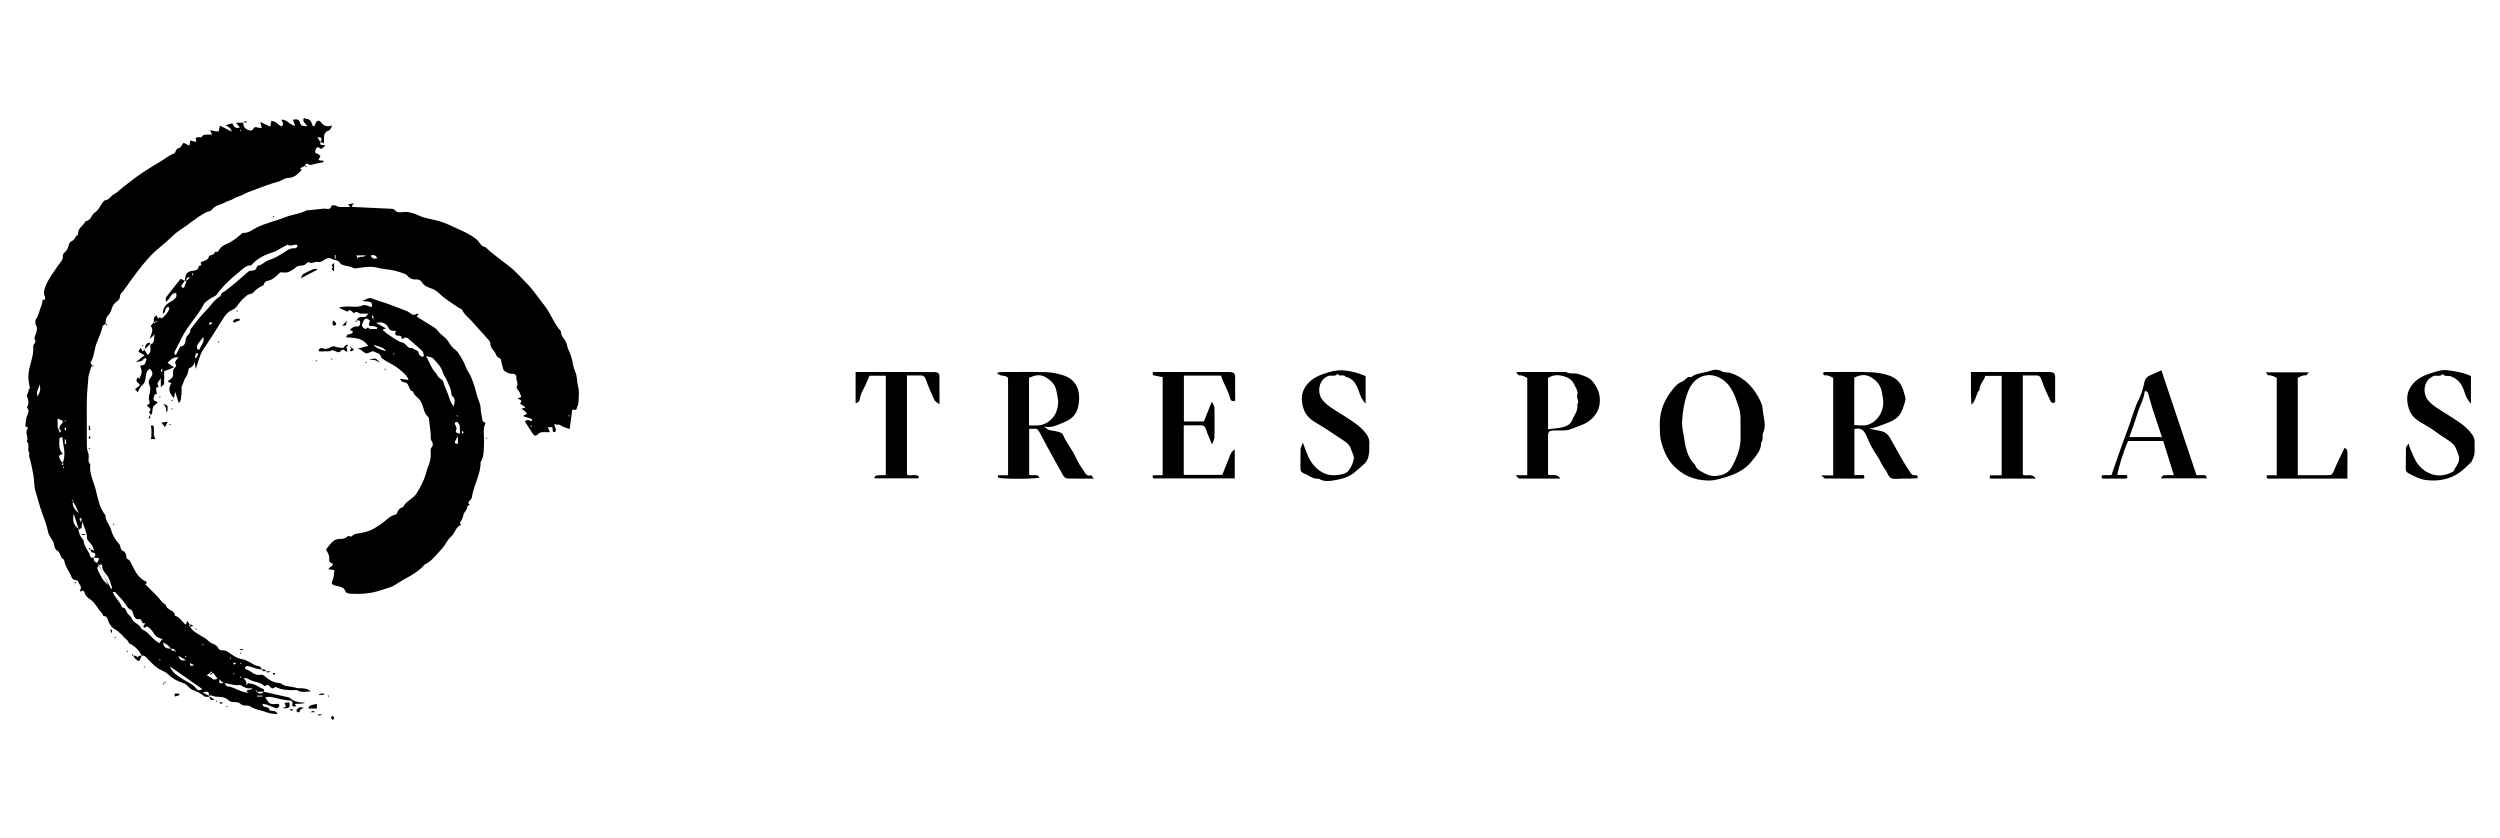 <?xml version="1.0" encoding="utf-8"?>
<!-- Generator: Adobe Illustrator 16.0.0, SVG Export Plug-In . SVG Version: 6.00 Build 0)  -->
<!DOCTYPE svg PUBLIC "-//W3C//DTD SVG 1.1//EN" "http://www.w3.org/Graphics/SVG/1.1/DTD/svg11.dtd">
<svg version="1.1" id="Capa_1" xmlns="http://www.w3.org/2000/svg" xmlns:xlink="http://www.w3.org/1999/xlink" x="0px" y="0px"
	 width="1280px" height="429px" viewBox="0 0 1280 429" enable-background="new 0 0 1280 429" xml:space="preserve">
<g>
	<path fill-rule="evenodd" clip-rule="evenodd" d="M134.233,342.745c-2.261,0.038-4.293-0.87-6.388-1.528
		c-0.526-0.165-1.12-0.261-1.656-0.189c-0.282,0.038-0.584,0.472-0.728,0.793c-0.079,0.181,0.099,0.686,0.246,0.726
		c2.759,0.732,4.688,3.771,8.056,2.883c0.422-0.112,1.094,0.235,1.484,0.565c3.004,2.546,4.809,3.426,8.017,3.791
		c0.145,0.017,0.351-0.063,0.43,0.012c2.024,1.86,4.665,1.504,7.042,2.13c0.959,0.253,1.896,0.505,2.845,0.473
		c1.87-0.065,3.645,0.091,5.569,1.526c-2.488,0.179-4.607,0.834-6.693-0.423c-0.224-0.134-0.53-0.196-0.795-0.186
		c-3.683,0.124-7.329,0.043-10.726-1.667c-1.548,1.753-2.375,0.177-3.363-0.719c-0.945-0.856-1.865,0.658-2.052,0.457
		c-2.229-2.41-5.664-2.001-8.191-3.643c-0.443-0.287-0.986-0.483-1.508-0.572c-0.376-0.065-0.795,0.113-1.089,0.165
		c0.843,0.839,1.65,1.644,1.417,2.597c-0.421,0.488-0.108,0.769,0.009,0.702c0.382-0.215,0.694-0.558,1.033-0.852
		c-0.575,0.083-1.15,0.165-1.042,0.149c4.18-0.396,6.267,2.05,8.945,2.988c0.137,0.048,0.018,0.825,0.018,1.264
		c-1.174,0-2.347,0-3.717,0c-0.065,0,0.065,0,0.196,0c-0.081-0.228-0.126-0.483-0.266-0.667c-0.042-0.056-0.348,0.091-0.533,0.146
		c0.136,0.174,0.271,0.348,0.603,0.521c1.31,1.191,2.604,1.191,3.717,0c3.89,0.88,7.779,1.757,11.666,2.646
		c0.53,0.122,1.172,0.163,1.546,0.49c2.253,1.965,4.931,2.476,7.868,2.401c-1.581,0.959-3.273,0.402-4.872,0.683
		c-0.807,0.799,0.646,0.711,0.31,1.269c-1.733,0.206-2.258,0.023-1.93-1.262c0.333-1.302-0.721-1.738-1.044-1.747
		c-3.389-0.077-6.567-1.164-9.837-1.803c-0.905-0.178-1.897,0.089-3.005,0.161c2.078,3.563,2.481,3.753,6.085,3.349
		c0.358-0.041,0.95,0.174,1.081,0.442c0.137,0.278-0.045,0.859-0.285,1.141c-0.301,0.354-0.903,0.845-1.2,0.746
		c-1.539-0.512-3.003-1.246-4.531-1.796c-0.829-0.298-1.734-0.385-2.542-0.554c0.046,2.579,2.984,0.81,3.555,3.096
		c0.308,1.229,3.424-0.512,4.097,2.27c-1.712-0.368-3.189-0.132-4.949-0.816c-3.019-1.173-6.38-1.434-9.198-3.319
		c-0.525-0.353-1.355-0.337-2.045-0.332c-1.029,0.007-1.899-0.059-2.743-0.873c-1.709-1.648-4.449-0.081-6.246-1.917
		c-1.727-1.762-4.065-1.551-6.339-1.741c-1.146-0.097-2.295-0.938-3.629-0.574c0.312-2.682-1.221-1.938-3.174-1.666
		c1.344,0.794,2.178,1.288,3.174,1.666c0.023,0.096,0.023,0.39,0.023,0.683c-0.831-0.099-1.956,0.111-2.44-0.35
		c-1.65-1.572-3.663-2.383-5.699-3.149c-1.997-0.753-2.855-2.948-4.981-3.579c-3.059-0.909-5.733-2.517-8.069-4.777
		c-1.03-0.997-2.556-1.483-3.861-2.193c-2.81-1.524-4.84-3.943-7.015-6.184c-0.677-0.696-1.335-1.026-2.26-0.892
		c-1.479-2.71-3.454-4.883-6.325-6.206c-0.483-0.224-0.583-1.171-1.046-1.564c-2.171-1.854-3.744-4.299-6.401-5.721
		c-1.365-0.729-2.557-2.115-3.271-3.841c-0.446-1.076-0.574-2.958-2.586-2.974c-0.227-0.002-0.351-0.951-0.688-1.3
		c-2.271-2.355-3.502-5.573-6.423-7.423c-1.137-0.721-2.196-1.759-2.59-3.296c-0.133-0.521-0.91-1.681-1.796-0.36
		c-0.187-0.284-0.596-0.734-0.527-0.824c1.447-1.913-0.781-3.07-0.976-4.638c-0.031-0.247-0.891-0.521-1.383-0.556
		c-1.193-0.078-1.704-0.774-2.089-1.794c-1.006-2.665-3.034-4.867-3.521-7.775c-0.065-0.387-0.239-0.922-0.528-1.074
		c-1.774-0.934-1.457-3.445-2.93-4.255c-1.993-1.096-1.54-3.05-2.212-4.556c-0.778-1.745-2.239-2.998-2.667-5.071
		c-0.735-3.567-2.073-7.026-3.328-10.469c-1.26-3.456-2.035-7.051-3.182-10.542c-0.817-2.491-0.506-5.329-1.027-7.947
		c-0.668-3.36-1.183-6.767-2.248-10.046c-0.146-0.449,0.357-1.207,0.136-1.515c-1.326-1.845,0.518-4.368-1.362-6.043
		c1.194-1.809-0.593-3.623,0.012-5.421c0.172-0.514,0.49-0.978,0.759-1.499c-0.48-0.227-1.08-0.509-1.457-0.686
		c0.242-1.796,0.211-3.528,0.755-5.054c0.579-1.62,1.614-3.047,0.047-4.619c1.333-1.966,0.73-3.819,0.004-5.859
		c-0.259-0.728,1.052-1.861,0.84-3.103c-0.044-0.261,0.723-0.666,0.673-0.918c-1.159-5.945-1.004-7.513,0.687-13.734
		c0.654-2.406,1.281-4.992,1.032-7.405c-0.155-1.514,1.922-2.215,0.735-3.952c-0.457-0.673,0.504-2.338,0.867-3.535
		c0.376-1.237,0.514-2.322-0.182-3.62c-0.448-0.838-0.472-2.419,0.043-3.159c1.613-2.323,1.844-5.117,3.002-7.573
		c0.412-0.873-0.409-2.479,1.525-2.368c0.02-0.5,0.226-1.098,0.026-1.484c-0.927-1.798-0.465-3.314,0.222-5.153
		c1.478-3.961,4.06-7.146,6.326-10.584c1.102-1.67,3.021-3.065,2.602-5.524c-0.054-0.315,0.277-0.813,0.571-1.052
		c1.373-1.116,2.154-2.535,2.482-4.261c0.218-1.148,1.046-1.668,2.073-2.198c0.735-0.379,1.084-1.473,1.667-2.198
		c0.293-0.364,1.073-0.664,1.04-0.913c-0.433-3.216,2.755-4.374,3.749-6.754c2.819-0.217,3.014-3.333,4.67-4.371
		c2.117-1.327,2.71-3.31,3.972-5.005c0.412-0.553,0.973-1.334,1.522-1.385c2.073-0.193,2.779-2.203,4.395-3.038
		c1.719-0.889,3.092-2.435,4.655-3.645c3.745-2.897,7.45-5.836,11.459-8.391c2.432-1.549,4.831-3.093,7.354-4.508
		c2.362-1.325,4.429-3.307,7.067-4.21c1.452-0.496,0.791-2.604,2.73-2.883c0.945-0.136,1.66-1.863,2.384-2.752
		c1.269,0.631,1.993,0.992,3.031,1.508c0.16-1.061,0.28-1.85,0.402-2.656c0.979,0.239,1.961,0.479,2.891,0.707
		c0.573-0.841-0.877-1.935,0.539-2.321c0.657-0.181,1.405-0.03,2.349-0.03c0.771-1.379,0.771-1.379,5.367-1.398
		c-0.298-0.723-0.573-1.389-0.942-2.281c1.119,0.251,1.953,0.48,2.804,0.61c0.538,0.083,1.099,0.016,1.605,0.016
		c0.2-1.063,0.352-1.866,0.551-2.917c1.98,0.985,3.765,1.874,6.203,3.087c-0.564-0.988-0.742-1.558-1.123-1.907
		c-0.562-0.513-1.267-0.868-2.055-1.385c1.319-0.388,2.342-0.689,3.407-1.004c0.577,1.367,1.206,3.041,3.812,2.106
		c-0.609-0.717-1.164-1.37-2.021-2.381c1.507,0,2.64,0,3.772,0c-0.12,2.534,1.498,3.55,3.626,4.021
		c0.355,0.078,0.975-0.22,1.207-0.539c1.051-1.44,1.051-1.436,2.516-1.004c0.645,0.191,1.362,0.135,2.116,0.197
		c-0.242-0.981-0.436-1.762-0.766-3.098c2.03,0.959,3.473,1.642,5.134,2.427c0.172-1.083,0.3-1.891,0.448-2.825
		c2.42-0.328,3.487,2.117,5.312,2.706c1.497-1.293,0.276-2.312-0.075-3.451c2.865-0.297,4.158,2.771,7.038,3.134
		c-0.409-1.097-0.758-2.032-1.133-3.039c1.853-0.63,3.109-0.285,3.597,1.42c0.531,1.854,1.799,1.893,3.81,1.754
		c-1.066-1.405-2.853-2.258-1.725-4.288c0.273,0.206,0.541,0.579,0.79,0.566c1.803-0.088,2.754,1.061,3.246,2.48
		c0.254,0.731,0.205,1.511,1.181,1.241c0.313-0.087,0.487-0.85,0.635-1.33c0.306-1.001,1.323-1.647,2.083-1.245
		c0.245,0.13,0.485,0.314,0.654,0.531c1.305,1.675,2.871,2.784,5.925,1.705c-0.909,1.472-1.146,2.388-1.611,2.521
		c-2.715,0.782-2.814,2.795-2.652,5.032c0.038,0.532-0.089,1.077-0.147,1.701c-0.678-0.396-1.139-0.667-1.716-0.697
		c1.002-2.06,0.854-2.288-1.533-2.653c0.411,0.839,0.801,1.633,1.533,2.653c-0.531,2.172,1.544,1.241,2.5,1.685
		c-1.206,1.413-2.146,2.092-2.698,1.528c-1.225-1.247-1.906-0.237-2.171,0.473c-0.252,0.677-0.906,2.013,0.869,2.29
		c0.597,0.093,1.098,0.799,1.517,1.126c-0.345,0.692-0.637,1.278-1.046,2.102c1.119,0.171,1.925,0.294,2.79,0.427
		c-0.131,0.282-0.19,0.633-0.322,0.663c-1.479,0.331-2.967,0.612-4.453,0.91c-1.073,0.215-2.078,0.881-3.259,0.057
		c-0.382-0.267-1.521-0.386-1.532,0.823c-0.854,0.411-1.707,0.821-2.612,1.257c0.278,0.319,0.542,0.622,0.816,0.937
		c-1.941,2.027-3.75,4.059-7.055,4.08c-1.633,0.012-3.128,1.4-4.896,1.875c-4.173,1.121-8.256,2.629-12.277,4.228
		c-1.886,0.749-3.941,1.342-5.591,2.322c-1.694,1.007-3.624,1.206-5.231,2.288c-1.229,0.827-2.932,1.054-4.074,1.73
		c-2.229,1.322-5.12,1.421-6.843,3.816c-0.602,0.836-2.17,0.893-3.287,1.489c-4.665,2.487-8.539,6.07-12.968,8.872
		c-2.621,1.658-4.763,4.069-7.134,6.127c-2.04,1.77-4.177,3.436-6.135,5.291c-4.537,4.3-8.225,9.292-11.915,14.325
		c-1.645,2.243-3.147,4.65-4.977,6.688c-1.044,1.163-0.294,2.557-1.398,3.447c-1.019,0.821-2.089,1.71-2.759,2.802
		c-0.838,1.364-0.939,3.31-1.993,4.382c-1.49,1.518-2.044,3.038-1.771,5.018c-0.561,0.415-1.52,0.751-1.616,1.254
		c-0.625,3.239-2.212,6.134-3.269,9.207c-1.059,3.081-1.047,6.503-2.934,9.328c-0.126,0.188,0.501,0.878,0.777,1.335
		c-0.288,0.497-1.726,5.127-1.764,5.604c-0.288,3.688-0.706,7.37-0.844,11.063c-0.147,3.949-0.033,7.908-0.033,11.864
		c0,3.808,0,7.616-0.001,11.424c0,1.833,0.057,3.59,0.808,5.379c0.683,1.632-0.771,3.771,0.953,5.317
		c-0.633,4.769,1.764,8.979,2.854,13.355c1.089,4.373,1.864,9.137,4.928,12.865c-0.089,2.916,2.229,4.901,2.929,7.599
		c0.662,2.55,2.193,5.126,4.032,7.021c1.102,1.135,0.241,3.012,2.195,3.708c0.944,0.337,1.632,2.008,1.637,3.531
		c0.002,0.466,1.276,0.813,1.632,1.413c0.895,1.515,1.602,3.156,2.439,4.687c1.338,2.442,3.049,4.691,5.769,5.913
		c1.183,0.531,0.031,1.033-0.203,1.523c1.872,1.872,3.714,3.758,5.607,5.594c1.665,1.612,2.821,3.733,4.909,4.925
		c0.31,2.859,4.534,2.43,4.608,5.486c2.537,0.704,3.589,3.197,5.626,4.645c0.18-0.52,0.357-1.028,0.675-1.941
		c0.559,0.762,0.986,1.347,1.413,1.93c-0.243,0.096-0.486,0.193-0.729,0.29c0.243,0.196,0.486,0.394,0.729,0.59
		c0.942,2.021,2.769,3.051,4.565,4.146c1.751,1.067,3.684,2.001,5.083,3.435c1.494,1.531,4.13,1.432,4.988,3.832
		c0.178,0.498,1.435,0.896,2.166,0.853c1.592-0.093,2.549,0.71,3.769,1.558c1.847,1.284,3.794,2.598,6.185,2.941
		c1.037,0.147,2.028,0.694,3.01,1.131c1.842,0.82,3.339,2.341,5.567,2.433C133.166,341.093,133.689,342.159,134.233,342.745z
		 M90.153,333.575c-0.138-0.17-0.277-0.34-0.416-0.512c-0.131,0.131-0.262,0.261-0.393,0.394c0.174,0.134,0.339,0.287,0.53,0.391
		c0.032,0.017,0.177-0.171-0.53-0.784c-0.075-1.317-1.093-0.748-1.76-0.88c-1.691-2.037-1.691-2.037-4.211-3.271
		c0.711,2.654,1.237,3.063,4.211,3.271C87.66,333.5,88.678,332.931,90.153,333.575z M49.737,288.175
		c0.294,0.294,0.587,0.588,7.163,13.416c0.165-0.153,0.329-0.307,0.493-0.459c-0.204-0.743-0.351-1.508-0.627-2.223
		c-0.538-1.386-0.911-2.926-1.787-4.069c-1.202-1.571-2.612-2.885-2.651-5.09c-0.016-0.891-1.026-0.99-1.712-0.257
		c-0.574,0.614-1.061,1.001-0.608,2.158c0.653,1.669,1.602,3.152,2.421,4.701c0.521,0.987,1.558,1.691,2.315,2.563
		c0.75,0.864,1.44,1.78-4.126-9.861C50.324,288.763,50.031,288.469,49.737,288.175c1.424-2.479,1.383-2.558-1.346-2.639
		c-0.138-0.005-0.276-0.002-0.414-0.002c0.293-0.441,0.734-0.855,0.83-1.337c0.066-0.341-0.273-1.056-0.541-1.116
		c-1.62-0.364-1.631-0.317-2.05-1.947c0.535,0.232,1.07,0.464,1.842,0.798c-0.224-2.05-1.273-3.271-2.415-4.499
		c-0.533-0.576-1.138-1.403-1.127-2.107c0.041-2.73-1.298-4.979-2.435-8.372c-0.146,1.623-0.15,2.293-0.278,2.941
		c-0.214,1.088-1.123,0.552-1.357,1.432c-1.016-3.093-1.768-5.386-2.697-8.217c-0.774,3.437-0.033,5.733,2.307,7.462
		c0.288,2.21,0.921,4.262,2.641,5.823c0.17,3.243,2.68,5.518,3.518,8.483c0.296,1.043,1.14,0.536,1.764,0.656
		C47.836,286.901,48.348,287.831,49.737,288.175z M37.023,256.489c0.13,0,0.262,0,0.392,0c-0.081-0.228-0.126-0.483-0.266-0.667
		c-0.042-0.055-0.348,0.091-0.533,0.146c0.136,0.173,0.271,0.347,1.026,0.007c-1.005,2.277-0.159,4.296,2.664,6.781
		C39.368,260.365,38.608,258.434,37.023,256.489z M30.673,221.606c0.339-0.621,0.618-0.934,0.552-1.051
		c-0.215-0.383-0.557-0.694-0.851-1.033c0.083,0.575,0.165,1.15-0.027,0.649c0.081-1.948,0.117-1.916,1.503-3.479
		c0.548-0.617,0.545-1.273-0.465-1.584c-0.576-0.177-1.112-0.483-1.891-0.833c0,1.672-0.02,3.113,0.02,4.553
		C29.521,219.063,29.788,219.291,30.673,221.606z M108.316,344.506c0.131,0,0.262,0,0.393,0c-0.081-0.228-0.127-0.483-0.267-0.667
		c-0.041-0.056-0.348,0.091-0.532,0.146c0.135,0.174,0.271,0.348-2.106,1.702c0.984,0.569,1.695,0.959,2.383,1.388
		c0.465,0.288,0.882,0.864,1.347,0.894c0.592,0.038,1.21-0.348,1.816-0.552c-0.282-0.384-0.554-0.773-0.848-1.146
		c-0.293-0.371-0.72-0.676-0.892-1.092c-0.521-1.255-0.697-0.339-1.243,0.01C107.752,345.583,106.838,345.513,108.316,344.506z
		 M127.12,354.699c-0.138-0.17-0.277-0.34-0.416-0.512c-0.131,0.131-0.262,0.261-0.393,0.394c0.174,0.134,0.339,0.287,0.53,0.39
		c0.033,0.018,0.177-0.17-0.53-0.783c0.149-1.829,2.142-0.127,2.828-1.958c-2.256,0.697-3.936-0.222-5.588-1.234
		c-0.228-0.14-0.519-0.353-0.733-0.308c-2.753,0.565-5.277-0.813-8.333-0.901c-0.66-0.577-1.521-1.332-2.254-1.975
		c0.034,0.425,0.098,1.212,0.159,1.975c1.02,0,1.749,0,2.479,0c0.543,0.588,1.088,1.671,1.63,1.67
		c1.771-0.006,3.13,0.873,4.667,1.456C122.797,353.529,124.419,354.509,127.12,354.699z M32.942,237.638
		c-0.138-0.17-0.276-0.341-0.416-0.513c-0.13,0.131-0.262,0.262-0.392,0.393c0.173,0.136,0.338,0.287,0.529,0.392
		c0.033,0.018,0.177-0.17-1.073,0.269c2.824-5.465,0.522-9.771,0.38-14.479c-0.702,0.316-1.536,0.514-1.538,0.72
		c-0.027,2.752-0.578,5.644,1.664,7.907c-0.643,0.607-2.172,0.338-1.721,1.869C30.677,235.214,30.995,236.228,32.942,237.638z
		 M57.755,303.106c1.036,3.162,3.906,4.881,4.663,7.872c1.535,0.079,1.977,1.119,2.487,2.396c0.504,1.26,1.983,1.802,2.542,3.331
		c0.8,2.195,3.784,2.667,4.793,4.941c0.157,0.354,0.574,0.675,0.948,0.839c3.041,1.321,4.56,4.44,7.317,6.141
		c1.214,0.747,1.01,1.039,1.81-0.358c0.206-0.359,0.561-0.634,0.9-1.005c-1.134-0.502-2.407-0.798-3.312-1.541
		c-0.909-0.746-1.391-1.99-2.175-2.919c-0.645-0.762-1.38-1.528-2.238-1.99c-0.354-0.192-1.435,0.769-1.665,0.577
		c-0.979-0.812,0.176-1.377,0.456-2.061c0.021-0.052-0.233-0.308-0.287-0.287c-1.823,0.718-0.932-2.677-3.173-1.984
		c-0.963,0.298-2.351-1.224-2.646-2.849c-0.138-0.758-0.602-1.854-1.178-2.056c-1.327-0.464-1.782-1.322-2.497-2.442
		c-1.515-2.369-3.601-4.377-5.487-6.502C58.88,303.059,58.466,303.155,57.755,303.106z M86.98,341.165
		c1.31,3.581,4.476,5.121,7.343,6.993c2.085,1.36,4.538,2.177,6.094,4.313c0.79,1.087,1.842,1.264,3.15,0.323
		C97.994,348.888,92.487,345.026,86.98,341.165z M19.913,195.715c0.984,2.508-2.033,4.515-0.585,7.181
		C20.899,199.507,20.899,199.507,19.913,195.715z M91.422,335.797c0.341,2.011,1.456,2.702,3.805,2.236
		C93.622,337.09,92.522,336.443,91.422,335.797z M33.166,227.308c0.261-0.025,0.52-0.052,0.78-0.077
		c-0.111-0.77-0.222-1.538-0.333-2.307c-0.149,0.016-0.298,0.031-0.447,0.046C33.166,225.749,33.166,226.528,33.166,227.308z
		 M40.699,265.323c0.159,0.502,0.37,1.166,0.686,2.157C42.07,265.637,41.837,265.018,40.699,265.323z M97.388,339.529
		c-0.395,1.504,0.236,1.719,2.035,1.018C98.572,340.122,97.985,339.828,97.388,339.529z M131.593,356.168c0,0.147,0,0.294,0,0.439
		c0.88,0,1.761,0,2.641,0c0-0.146,0-0.292,0-0.439C133.354,356.168,132.473,356.168,131.593,356.168z M33.715,220.368
		c0.068-0.477,0.174-0.869,0.15-1.254c-0.007-0.121-0.356-0.223-0.55-0.333c-0.101,0.384-0.245,0.765-0.271,1.153
		C33.037,220.039,33.392,220.167,33.715,220.368z M119.735,340.285c0.673-0.278,0.914-0.38,1.156-0.481
		c-0.252-0.192-0.48-0.473-0.764-0.548c-0.201-0.056-0.477,0.17-0.718,0.27C119.544,339.837,119.677,340.149,119.735,340.285z
		 M104.181,330.11c-0.102-0.185-0.207-0.377-0.313-0.567c-0.099,0.098-0.292,0.217-0.275,0.29c0.046,0.206,0.177,0.394,0.275,0.59
		C103.966,330.325,104.063,330.227,104.181,330.11z M95.193,336.457c0.117-0.117,0.215-0.215,0.313-0.313
		c-0.195-0.098-0.384-0.229-0.591-0.274c-0.072-0.016-0.191,0.177-0.289,0.274C94.817,336.251,95.009,336.355,95.193,336.457z
		 M123.231,66.374c-0.098,0.098-0.291,0.217-0.275,0.289c0.046,0.208,0.178,0.396,0.275,0.591c0.098-0.098,0.291-0.217,0.275-0.289
		C123.46,66.757,123.329,66.57,123.231,66.374z M82.177,338.031c-0.102-0.184-0.207-0.376-0.313-0.567
		c-0.098,0.099-0.291,0.217-0.274,0.291c0.046,0.206,0.177,0.394,0.274,0.59C81.962,338.246,82.06,338.148,82.177,338.031z
		 M123.231,339.225c-0.098,0.098-0.291,0.217-0.275,0.29c0.046,0.207,0.178,0.395,0.275,0.59c0.098-0.098,0.291-0.217,0.275-0.289
		C123.46,339.607,123.329,339.421,123.231,339.225z M119.838,345.259c0.117-0.117,0.216-0.215,0.313-0.313
		c-0.195-0.098-0.384-0.229-0.591-0.274c-0.072-0.016-0.191,0.177-0.289,0.274C119.462,345.052,119.653,345.157,119.838,345.259z
		 M123.545,346.833c-0.103-0.184-0.208-0.376-0.313-0.567c-0.098,0.099-0.291,0.217-0.275,0.291c0.046,0.206,0.178,0.394,0.275,0.59
		C123.329,347.048,123.427,346.95,123.545,346.833z M32.888,239.198c-0.117-0.116-0.215-0.215-0.313-0.313
		c-0.098,0.196-0.229,0.383-0.274,0.591c-0.017,0.072,0.177,0.191,0.274,0.289C32.681,239.575,32.786,239.384,32.888,239.198z
		 M33.581,215.249c-0.184,0.102-0.375,0.207-0.566,0.313c0.098,0.099,0.217,0.292,0.289,0.275c0.207-0.047,0.396-0.177,0.591-0.275
		C33.797,215.464,33.699,215.366,33.581,215.249z M118.264,337.151c-0.102-0.184-0.208-0.377-0.313-0.567
		c-0.098,0.098-0.291,0.217-0.274,0.291c0.046,0.206,0.177,0.394,0.274,0.589C118.049,337.366,118.146,337.269,118.264,337.151z"/>
	<path fill-rule="evenodd" clip-rule="evenodd" d="M77.022,176.395c2.547-0.863,1.54-3.412,2.213-5.277
		c-0.604,0.593-1.207,1.188-2.501,2.461c0.631-2.771,2.155-4.663,0.478-6.603c-0.11-0.126,1.019-1.323,1.571-2.023
		c0.097,0.243,0.193,0.486,0.29,0.729c0.196-0.243,0.394-0.486,0.846-1.134c0.087-0.266-0.085-0.127-0.256,0.013
		c0.131,0.131,0.262,0.261,0.393,0.392c0.136-0.174,0.287-0.339,0.391-0.529c0.019-0.032-0.169-0.177-0.527,0.125
		c-0.549,0.404-0.843,0.404-1.136,0.404c0-0.733-0.155-1.515,0.052-2.183c0.153-0.495,0.778-0.845,1.262-1.327
		c0.296,0.591,0.579,1.158,0.862,1.726c0.597-0.863,1.221-0.815,1.866-0.057c1.505-1.499,3.174-2.884,3.845-5.003
		c0.09-0.282-0.291-0.715-0.453-1.077c-0.424,0.248-1.021,0.397-1.232,0.768c-0.327,0.574-0.326,1.326-0.593,1.946
		c-0.134,0.312-0.551,0.502-1.064,0.938c0.012-3.333,1.808-5.01,4.292-6.328c0.979-0.52,1.879-1.342,2.549-2.229
		c0.331-0.438,0.058-1.335,0.058-2.178c-3.151,0.135-3.027,3.359-5.281,4.561c0-0.897-0.285-1.798,0.046-2.235
		c2.442-3.234,5.009-6.375,7.529-9.537c0.903,0.468,1.505,0.78,2.106,1.092c-0.587,0.752-1.233,1.468-1.723,2.278
		c-0.14,0.233,0.064,0.885,0.316,1.081c0.234,0.183,1.019,0.133,1.085-0.021c0.469-1.083,0.815-2.22,1.201-3.339
		c0.587-0.586,1.174-1.174,1.761-1.76c0.294-0.294,0.587-0.587,1.389-1.946c-0.166-0.468-0.497-0.293-0.479-0.168
		c0.06,0.421,0.244,0.824,0.381,1.233c0.151-0.53,0.302-1.061,0.099-1.065c-0.802,1.359-1.095,1.652-1.389,1.946
		c-1.44-0.267-2.027,0.319-1.761,1.76c-0.293,0-0.586,0-0.88,0c0.298-3.76,1.11-4.872,4.371-5.224
		c1.303-0.142,2.371-0.467,2.604-1.685c0.201-1.046,0.797-0.98,1.465-1.092c-0.1-0.434-0.199-0.867-0.322-1.398
		c1.333-1.063,4.012-0.853,4.365-3.524c1.301-0.249,2.596-0.51,3.037-2.04c1.752,0.582,1.912-1.002,2.698-1.858
		c0.729-0.794,1.718-1.456,2.72-1.869c2.871-1.185,5.316-2.959,7.608-5.002c0.41-0.366,0.924-0.932,1.358-0.904
		c2.725,0.174,4.637-1.602,6.821-2.698c4.64-2.329,9.756-3.322,14.535-5.262c3.412-1.385,7.159-1.713,10.521-3.268
		c0.125-0.058,0.215-0.24,0.333-0.252c2.956-0.306,5.922-0.535,8.868-0.916c1.461-0.189,3.542,1.102,4.173-1.554
		c0.042-0.179,1.088-0.263,1.615-0.148c0.785,0.169,1.51,0.75,2.285,0.808c1.725,0.128,3.467,0.04,5.616,0.04
		c-0.438-0.593-0.633-0.859-0.883-1.199c-0.008-0.033-0.032-0.137-0.056-0.24c0.776-0.124,1.552-0.249,2.871-0.459
		c-0.646,0.799-0.885,1.094-1.19,1.472c0.158,0.126,0.341,0.399,0.536,0.409c6.475,0.314,12.951,0.594,19.427,0.913
		c0.676,0.033,1.658,0.059,1.957,0.477c1.172,1.637,2.82,1.408,4.348,1.23c3.075-0.359,5.835,0.707,8.461,1.912
		c1.935,0.889,3.849,1.323,5.9,1.735c3.182,0.64,6.416,1.517,9.319,2.929c4.769,2.319,9.868,4.03,14.081,7.486
		c1.529,1.255,2.076,3.637,4.45,3.885c3.994,3.768,8.506,6.881,12.796,10.276c2.97,2.349,5.439,5.329,8.141,8.018
		c3.517,3.5,6.193,7.662,9.256,11.511c3.319,4.171,4.873,9.351,8.468,13.258c-0.163,2.715,2.507,4.114,2.994,6.711
		c0.432,2.302,1.833,4.496,2.475,6.856c0.646,2.38,0.839,4.95,1.864,7.141c1.172,2.502,0.771,5.167,1.506,7.719
		c0.741,2.571,0.234,5.526,0.123,8.308c-0.037,0.915-0.637,1.794-0.82,2.72c-0.326,1.646-1.854,0.2-2.354,0.889
		c-0.427,3.21-0.832,6.267-1.293,9.73c-1.627-0.617-3.304-0.901-4.49-1.82c-0.886-0.685-1.474-0.341-2.243-0.383
		c-0.39-0.021-0.931-1.05-1.021,0.098c-0.059,0.745,0.566,1.522,0.687,2.315c0.066,0.437-0.178,1.265-0.45,1.346
		c-0.917,0.272-1.268-0.288-1.191-1.203c0.033-0.4-0.087-0.813-0.146-1.292c-0.8,0-1.489,0-2.365,0
		c0.331,0.772,0.614,1.435,1.093,2.556c-1.649,0-2.925-0.055-4.191,0.027c-0.482,0.03-1.041,0.268-1.4,0.593
		c-1.592,1.438-2.187,1.56-3.116,0.209c-1.399-2.035-2.674-4.157-4.149-6.475c1.115-0.673,2.039-0.881,3.045,0.069
		c0.043,0.041,0.557-0.254,0.651-0.477c0.082-0.195-0.053-0.691-0.201-0.745c-1.394-0.491-2.81-0.917-4.334-1.397
		c0.288-0.288,0.374-0.427,0.498-0.488c0.47-0.233,0.951-0.44,1.429-0.657c-0.265-0.407-0.461-0.892-0.812-1.203
		c-0.552-0.491-1.206-0.866-1.972-1.396c0.827-0.303,1.335-0.489,2.151-0.787c-1.096-0.701-1.978-1.266-2.859-1.829
		c1.052-1.646,1.052-1.646-1.253-2.655c0.828-0.379,1.456-0.666,1.841-0.843c-0.505-1.933-0.968-2.706-2.072-4.123
		c-0.226-0.288-0.401-0.914-0.245-1.152c1.128-1.714-0.482-3.309-0.17-5.041c0.14-0.768-0.947-1.697-2.167-1.556
		c-1.672,0.194-2.92-0.729-4.164-1.619c-0.386-0.275-1.383-4.185-1.502-5.245c-0.041-0.366-0.293-0.987-0.506-1.013
		c-1.729-0.208-1.958-1.972-2.574-2.939c-0.904-1.422-2.522-2.613-2.409-4.731c0.042-0.78-0.851-1.701-1.48-2.415
		c-2.761-3.125-5.597-6.186-8.374-9.297c-1.512-1.693-3.455-2.976-4.438-5.194c-0.324-0.733-1.571-1.035-2.354-1.595
		c-3.171-2.266-6.644-4.236-9.367-6.955c-1.644-1.64-3.303-2.381-5.322-3.076c-1.335-0.46-2.917-1.35-3.52-2.502
		c-0.748-1.429-2.198-1.769-2.949-1.691c-2.386,0.243-3.83-0.858-5.228-2.439c-0.422-0.478-5.321-1.939-6.155-2.111
		c-3.026-0.628-6.104-0.768-9.151-1.56c-2.82-0.734-6.055-0.191-9.049,0.219c-1.113,0.152-1.884,0.545-3.061-0.109
		c-1.272-0.707-2.896-0.756-4.334-1.198c-0.769-0.235-1.85-0.511-2.13-1.089c-0.927-1.909-3.002-1.387-4.401-2.31
		c-1.335-0.881-3.116,0.116-4.309,0.959c-0.972,0.687-1.882,0.861-2.803,0.655c-1.555-0.35-3.017,1.301-4.601,0.101
		c-0.156-0.118-0.992,0.438-1.339,0.834c-1.354,1.546-3.537,0.45-5.034,1.716c-1.246,1.056-2.667,2.055-4.183,2.594
		c-1.172,0.416-2.61,0.083-4.012,0.083c-1.947,1.935-3.85,4.021-6.883,4.461c-0.551,0.08-1.316,0.892-1.404,1.456
		c-0.152,0.977-0.736,0.861-1.352,1.2c-1.46,0.802-2.891,1.834-3.976,3.083c-0.978,1.126-2.425,0.85-3.322,1.566
		c-1.695,1.354-3.33,2.916-4.554,4.69c-0.99,1.436-1.845,2.372-3.61,3.087c-1.769,0.715-3.252,2.704-4.326,4.462
		c-3.234,5.294-6.615,10.48-10.039,15.651c-1.822,2.752-2.469,6.282-3.786,9.84c-0.212-1.407-0.384-2.539-0.555-3.672
		c-0.306,1.558-1.104,2.611-2.553,3.197c-0.25,0.101-0.596,0.396-0.601,0.606c-0.038,1.763-0.693,3.11-1.715,4.625
		c-0.711,1.054-0.908,2.783-1.709,4.09c-0.185,0.302-0.154,0.789-0.103,1.175c0.172,1.266-0.203,5.597-0.659,6.571
		c-0.117,0.25-0.401,0.421-0.803,0.823c-0.579-1.822-1.123-3.536-1.814-5.713c-0.262,1.311-0.438,2.19-0.646,3.238
		c-2.292-2.389-3.249-4.789-1.304-7.719c-0.666-0.229-1.178-0.405-1.739-0.6c0.059-0.199,0.052-0.495,0.188-0.589
		c1.349-0.938,2.733-1.687,2.345-3.854c-0.166-0.926,0.354-2.379,1.073-2.972c1.36-1.119-0.306-1.973,0.079-2.805
		c0.377-0.813,1.051-1.488,1.793-2.494c-2.767,0.229-3.335,0.536-5.707,2.872c0.956,0.698,1.901,1.39,3.29,2.404
		c-1.842,0.727-3.185,1.257-5.018,1.981c0,1.832,0.056,4.132-0.053,6.425c-0.02,0.401-0.727,0.771-1.675,1.707
		c0-2.175,0-3.559,0-4.942c-0.199,1.563-2.736,2.658-1.13,4.516c0.006,0.006-0.407,0.423-0.662,0.592
		c-0.222,0.147-0.722,0.241-0.713,0.311c0.122,1.008,0.311,2.007,0.482,3.009c-1.539,0.123-1.364,1.196-1.617,2.35
		c-0.404,1.844,2.165,0.834,1.85,2.29c-2.31,1.727-2.293,1.729-2.679,5.427c-0.027,0.263-0.552,0.473-0.846,0.707
		c0.373-0.71-1.379-0.891-0.29-2.064c1.172-1.264-0.89-1.747-1.469-2.928c0.598-0.416,1.286-0.895,1.438-1.001
		c-0.231-1.452-0.678-2.442-0.473-3.271c0.937-3.762,1.045-3.76,0.078-6.827c-0.4-1.271,0.029-2.07,0.846-3.037
		c1.259-1.49,1.232-3.107-0.497-4.545c-1.951,1.064-1.863,3.263-2.133,4.916c-0.257,1.57-0.561,2.597-1.842,3.632
		c-0.992,0.799-1.447,2.264-2.134,3.419c-1.686-1.503-1.677-1.489,0.073-2.595c0.362-0.229,0.628-0.609,1.013-0.993
		c-0.364-1.093-2.154-1.517-1.642-3.065c0.107-0.325,0.346-0.607,0.524-0.909c0.287,0.242,0.574,0.483,0.871,0.734
		c0.436-1.253,1.077-2.388,1.16-3.561c0.07-1-0.503-2.045-0.793-3.075c2.562-0.567,2.562-0.567,3.311-3.641
		c-1.34-0.839-1.634,0.692-2.444,1.045c-0.725,0.316-1.556,0.386-3.056,0.728c1.694-1.363,2.784-2.242,4.462-3.592
		c-0.66-0.342-1.165-0.57-1.636-0.855c-0.526-0.32-1.475-0.752-1.438-1.026c0.083-0.622,0.66-1.177,1.144-1.924
		c0.35,0.718,0.618,1.268,0.906,1.857c0.328-0.296,0.634-0.57,0.922-0.83c0.552,0.868,1.113,1.752,1.675,2.636
		C77.883,180.256,76.717,178.149,77.022,176.395z M89.426,181.377c0.202,0.138,0.405,0.275,0.606,0.412
		c0.749-1.455,1.497-2.91,2.245-4.366c2.641-0.051,2.654-2.615,2.87-3.961c0.313-1.964,2.703-2.651,2.301-4.73
		c2.484-3.071,4.726-6.393,7.525-9.143c2.598-2.551,4.41-5.874,7.636-7.798c0.22-0.132,0.444-0.421,0.482-0.665
		c0.204-1.318,1.325-1.494,2.203-2.15c3.74-2.803,7.31-5.846,10.798-8.962c1.329-1.187,1.156-1.344,3.438-1.496
		c0.5-0.034,1.1-0.34,1.431-0.716c0.436-0.494,0.589-1.656,0.973-1.707c2.301-0.307,3.639-2.304,5.838-2.97
		c2.937-0.89,5.679-2.614,8.288-4.313c1.467-0.955,2.793-1.826,4.581-1.705c1.178,0.079,1.604-0.633,1.757-1.592
		c-1.627-0.87-3.313,0.943-4.94-0.162c-0.101-0.068-0.314-0.061-0.429,0c-1.083,0.572-2.155,1.166-3.23,1.752
		s-2.09,1.364-3.235,1.726c-4.264,1.349-8.29,3.062-11.403,6.427c-0.199,0.215-0.419,0.601-0.619,0.594
		c-2.733-0.084-4.199,1.938-6.091,3.399c-4.156,3.207-8.463,7.355-11.37,11.421c-0.317,0.442-0.813,0.822-1.308,1.06
		c-1.808,0.866-4.772,2.784-5.328,3.88c-3.199,6.301-8.523,11.201-11.529,17.63c-1.092,2.337-2.397,4.571-3.543,6.885
		C89.209,180.453,89.398,180.955,89.426,181.377z M104.099,172.524c-1.29,1.699-2.313,2.862-3.095,4.171
		c-0.306,0.511-0.15,1.36-0.028,2.023c0.031,0.169,1.072,0.332,1.084,0.299C102.755,177.041,104.741,175.481,104.099,172.524z
		 M182.473,130.768c0.257,0.688,0.429,1.149,0.602,1.61c0.807-1.693,2.834-0.219,4.273-1.61
		C185.527,130.768,184.168,130.768,182.473,130.768z M189.765,130.88c0.74,1.507,1.824,1.86,3.359,1.252
		C192.383,130.626,191.299,130.271,189.765,130.88z M99.858,183.221c0.204,0.026,0.408,0.052,0.612,0.078
		c0.298-0.587,0.614-1.166,0.884-1.767c0.075-0.168,0.011-0.397,0.011-0.599c-0.388,0.003-1.084-0.083-1.113,0.02
		C100.044,181.688,99.974,182.46,99.858,183.221z M108.676,165.359c-0.1-0.1-0.195-0.28-0.299-0.284
		c-0.384-0.018-0.896-0.118-1.12,0.082c-0.242,0.215-0.217,0.73-0.309,1.115c0.398-0.104,0.818-0.163,1.188-0.333
		C108.358,165.838,108.5,165.561,108.676,165.359z M171.86,130.626c-0.146,0-0.294,0-0.44,0c0,0.586,0,1.174,0,1.761
		c0.146,0,0.294,0,0.44,0C171.86,131.8,171.86,131.212,171.86,130.626z M83.004,190.442c0.068-0.476,0.174-0.869,0.15-1.254
		c-0.007-0.121-0.356-0.223-0.55-0.332c-0.101,0.383-0.245,0.764-0.271,1.152C82.326,190.112,82.681,190.241,83.004,190.442z
		 M291.783,212.921c-0.099-0.098-0.218-0.291-0.29-0.274c-0.207,0.046-0.396,0.177-0.591,0.274c0.099,0.099,0.217,0.292,0.289,0.275
		C291.399,213.149,291.587,213.02,291.783,212.921z M272.292,218.329c-0.102-0.185-0.207-0.376-0.313-0.567
		c-0.099,0.099-0.292,0.217-0.275,0.289c0.046,0.208,0.177,0.396,0.275,0.592C272.077,218.544,272.175,218.446,272.292,218.329z"/>
	<path fill-rule="evenodd" clip-rule="evenodd" d="M182.623,164.075c0.733-2.336,2.688-1.593,4.303-1.814
		c0.427-0.058,0.769-0.734,1.713-1.709c-1.94,0-3.069-0.025-4.197,0.008c-0.974,0.028-1.546-1.705-2.986-0.349
		c-0.696,0.654-1.863-2.86-3.577-0.615c-1.209-0.57-2.419-1.138-3.623-1.719c-0.124-0.061-0.21-0.201-0.584-0.576
		c0.984-0.106,1.735-0.178,2.483-0.271c3.24-0.406,6.535,0.67,9.808-0.748c1.07-0.464,2.806,0.606,4.254,0.979
		c0.761-1.92-0.244-2.583-1.385-2.82c-1.095-0.229-2.273-0.05-3.448-0.346c1.669-0.369,2.984-1.9,4.811-1.367
		c1.558,0.456,3.033,1.191,4.591,1.644c3.396,0.989,6.699,2.217,9.968,3.547c1.757,0.713,3.757,1.171,5.15,2.337
		c1.364,1.143,2.289,1.197,3.602,0.322c0.119-0.079,0.477,0.198,0.789,0.342c-0.269,0.316-0.523,0.617-0.989,1.167
		c1.88,1.166,3.758,2.278,5.579,3.478c1.853,1.22,4.122,2.183,5.343,3.881c1.352,1.881,3.323,2.912,4.653,4.543
		c1.327,1.626,2.027,3.551,4.002,4.92c1.815,1.258,2.908,3.656,4.107,5.679c1.104,1.86,1.554,4.023,2.799,5.888
		c1.187,1.775,1.943,3.875,2.674,5.91c0.735,2.049,1.18,4.2,1.8,6.293c0.622,2.093,1.723,4.002,1.813,6.307
		c0.086,2.215,0.665,4.409,1.041,6.698c0.424,0.256,1.492,0.843,1.467,0.895c-1.48,3.023-0.663,6.235-0.78,9.348
		c-0.138,3.658,0.29,7.382-1.746,10.72c0.063,6.366-3.584,11.813-4.47,17.946c-0.072,0.502-0.458,1.014-0.825,1.402
		c-0.735,0.777-1.568,1.472-0.276,2.448c-0.438,0.311-1.253,0.622-1.253,0.934c0.004,1.724-1.545,2.687-1.91,4.055
		c-0.405,1.52-0.796,2.896-1.815,4.108c-0.136,0.164,0.287,0.797,0.45,1.211c-2.698,1.036-2.92,4.143-4.896,5.831
		c-2.037,1.739-3.008,4.434-4.781,6.307c-2.748,2.904-5.088,6.359-8.872,8.173c-3.969,4.73-9.827,6.765-14.729,10.158
		c-2.266,1.569-5.26,2.105-7.951,3.032c-4.898,1.683-9.974,2.025-15.098,1.734c-0.917-0.052-2.438-0.354-2.609-0.885
		c-1.003-3.115-3.834-2.679-6.037-3.509c-1.096-0.414-1.445-1.013-0.764-2.419c0.742-1.53,0.686-3.446,0.988-5.268
		c-0.994-0.152-1.804-0.28-3.18-0.493c0.766-0.719,1.107-1.239,1.584-1.444c0.957-0.41,1.025-1.384,0.393-1.549
		c-1.26-0.33-1.625-0.892-1.443-2.049c0.285-1.818-0.672-3.213-1.677-4.987c1.063-1.298,2.124-2.934,3.528-4.184
		c0.849-0.757,2.244-1.293,3.368-1.252c1.518,0.056,3.168-0.371,3.904-1.11c0.984-0.99,1.622,0.316,2.323-0.269
		c0.622-0.517,1.356-1.102,2.112-1.224c6.58-1.067,8.055-1.734,13.021-5.076c2.395-1.611,4.225-4.101,7.257-4.766
		c0.363-0.081,0.813-0.519,0.922-0.882c0.483-1.602,1.482-2.613,3.086-3.046c1.413-3.113,5.019-4.067,6.761-6.806
		c1.899-2.981,3.546-6.12,4.674-9.491c0.476-1.42,0.686-2.948,1.293-4.302c0.998-2.224,1.497-4.476,1.388-6.917
		c-0.048-1.087-0.344-2.22,0.68-3.261c0.449-0.459,0.511-1.969,0.1-2.472c-1.176-1.441-0.644-3.013-0.813-4.53
		c-0.281-2.519-0.563-5.037-0.899-7.548c-0.05-0.376-0.313-0.806-0.61-1.051c-1.847-1.525-1.975-3.918-2.747-5.905
		c-0.423-1.088-0.848-1.997-1.576-2.876c-1.075-1.296-2.869-2.038-3.125-3.976c-1.778-0.382-1.919-1.958-2.529-3.271
		c-0.404-0.872-1.169-1.515-2.418-1.485c-0.64,0.016-1.297-0.752-1.771-1.772c1.383,0.194,2.765,0.388,4.391,0.615
		c-0.983-2.644-3.189-4.178-5.107-5.733c-2.208-1.791-4.899-2.979-7.34-4.495c-0.671-0.418-1.577-0.988-1.718-1.632
		c-0.427-1.959-2.314-1.83-3.468-2.703c-0.323-0.244-1.142-0.047-1.631,0.173c-2.528,1.137-2.576,1.136-5.245-1.081
		c-0.279-0.233-0.771-0.211-1.711-0.443c2.205-0.619,3.89-1.092,5.562-1.561c-2.838-3.411-4.417-4.04-11.349-4.345
		c0.361-0.645,0.632-1.525,0.892-1.522c1.245,0.016,2.179-0.299,2.68-1.521c-0.504-0.206-1.006-0.41-1.608-0.655
		c0.882-1.229,1.925-1.897,3.51-1.867c1.373,0.026,1.63-0.435,1.744-1.927C184.527,163.689,183.442,164.122,182.623,164.075z
		 M232.207,208.063c0.82-2.452,0.935-3.876-0.513-5.112c-0.365-0.312-0.609-0.967-0.613-1.466c-0.023-2.432-1.34-4.413-2.203-6.539
		c-0.607-1.499-1.74-2.816-2.171-4.346c-0.844-2.989-3.063-4.942-4.963-7.11c-0.564-0.644-1.856-0.648-3.597-1.188
		c1.892,3.306,2.605,6.253,4.791,8.471c0.761,0.771,1.107,1.979,1.919,2.659c0.787,0.659,1.749,0.928,2.115,2.148
		c0.617,2.059,1.535,4.026,2.316,6.037C230.041,203.551,230.404,205.674,232.207,208.063z M216.082,182.779
		c0.329-0.158,0.658-0.318,0.987-0.477c-0.244-0.861-0.226-1.991-0.781-2.533c-2.037-1.984-4.31-3.724-6.403-5.655
		c-1.137-1.048-2.145-1.956-3.651-0.655c-0.108,0.094-0.583-0.039-0.582-0.045c0.178-2.411-2.265-0.883-3.109-2.059
		c-0.701-0.976,0.062-1.118,0.302-1.61c-0.248-0.133-0.488-0.377-0.726-0.373c-1.398,0.016-2.414,0.073-3.3-1.676
		c-0.968-1.914-3.033-3.243-6.22-2.38c1.978,1.107,3.455,1.934,5.003,2.8c-0.639,0.256-1.141,0.457-1.665,0.668
		c0.145,0.222,0.233,0.483,0.415,0.62c1.561,1.169,3.077,2.411,4.725,3.442c1.606,1.005,3.268,2.138,5.061,2.575
		c2.003,0.486,2.495,3.481,5.031,2.732c0.811,1.247,3.197,0.682,3.246,2.957C214.427,181.679,215.498,182.224,216.082,182.779z
		 M192.866,168.473c0.144-0.271,0.287-0.542,0.43-0.813c-0.832-0.248-1.686-0.752-2.493-0.688c-1.607,0.131-2.367-0.325-1.712-1.711
		c0.422-0.891,0.315-1.189-0.27-1.594c-1.393-0.963-2.147-0.647-2.995,1.182c-0.923,1.992-0.403,3.13,1.656,3.623
		c0.783-1.637,1.552,0.124,2.352,0.029C190.832,168.383,191.854,168.473,192.866,168.473z M235.452,222.13
		c0-1.357,0.099-2.654-0.042-3.923c-0.069-0.631-0.506-1.271-0.92-1.793c-0.213-0.267-0.795-0.455-1.111-0.359
		c-0.264,0.081-0.62,0.729-0.526,0.957c0.416,1.005,1.183,1.818,0.726,3.12C233.135,221.398,233.283,221.449,235.452,222.13z
		 M191.328,176.455c0.628,1.401,3.031,2.582,6.401,3.315C196.062,177.416,193.556,177.547,191.328,176.455z M234.431,223.199
		c-2.026,3.769-2.026,3.769,0,4.102C234.431,225.919,234.431,224.56,234.431,223.199z M191.118,163.876
		c0.145-2.39,0.145-2.39-0.776-2.168C190.447,162.002,190.679,162.647,191.118,163.876z M237.394,221.698
		c-0.28-0.673-0.381-0.914-0.481-1.156c-0.193,0.253-0.475,0.48-0.55,0.764c-0.054,0.2,0.17,0.476,0.271,0.718
		C236.944,221.89,237.257,221.757,237.394,221.698z M233.819,212.794c0.102,0.185,0.207,0.377,0.313,0.567
		c0.099-0.098,0.292-0.217,0.275-0.289c-0.046-0.208-0.177-0.396-0.275-0.591C234.034,212.579,233.937,212.677,233.819,212.794z
		 M201.879,181.108c-0.117-0.117-0.215-0.215-0.313-0.313c-0.099,0.196-0.229,0.384-0.275,0.592
		c-0.017,0.072,0.177,0.19,0.275,0.289C201.672,181.484,201.777,181.293,201.879,181.108z"/>
	<path fill-rule="evenodd" clip-rule="evenodd" d="M526.939,243.044c1.688,0.956,4.059-0.932,5.33,1.566
		c-5.266,0.763-20.066,0.679-21.308-0.138c-0.114-0.076,0.028-0.538,0.078-1.131c1.649,0,3.329,0,5.092,0c0-16.83,0-33.353,0-49.87
		c-1.331-1.663-3.993-0.428-5.702-2.58c0.942-0.203,1.433-0.399,1.922-0.4c7.62-0.021,15.244-0.126,22.861,0.039
		c3.17,0.068,6.332,0.666,9.389,1.691c4.29,1.44,7.006,4.485,7.71,8.842c0.531,3.29,0.044,6.76-0.847,9.03
		c-1.348,3.436-4.28,5.232-7.298,6.386c-2.891,1.105-5.799,2.817-9.664,1.928c2.555,1.919,2.561,1.851,4.07,2.024
		c1.359,0.156,2.718,0.474,4.023,0.888c0.629,0.199,1.442,0.665,1.653,1.21c1.636,4.248,4.797,7.618,6.619,11.767
		c0.982,2.238,2.294,4.371,3.733,6.352c0.95,1.309,1.602,3.473,4.088,2.695c0.156-0.048,0.565,0.719,1.306,1.704
		c-4.983,0-9.327,0.062-13.666-0.065c-0.659-0.019-1.533-0.78-1.902-1.429c-2.9-5.09-5.715-10.229-8.529-15.366
		c-1.307-2.386-2.521-4.822-3.849-7.196c-0.488-0.873-1.131-1.644-2.377-1.488c-0.849,0.106-1.72,0.021-2.733,0.021
		C526.939,227.378,526.939,235.105,526.939,243.044z M526.864,217.854c2.445-0.111,4.72,0.21,6.715-0.392
		c5.053-1.523,8.056-6.013,8.195-11.267c0.053-2.001-0.542-3.853-0.834-5.774c-0.547-3.595-2.784-5.601-5.646-7.323
		c-2.899-1.745-5.61-0.868-8.431,0.316C526.864,201.396,526.864,209.391,526.864,217.854z"/>
	<path fill-rule="evenodd" clip-rule="evenodd" d="M957.153,219.359c1.419,0.347,2.817,0.826,4.257,1.015
		c2.704,0.354,4.815,1.192,6.301,3.85c3.338,5.971,6.542,12.026,10.386,17.719c0.683,1.009,1.04,1.394,2.087,1.35
		c0.875-0.038,1.881-0.205,1.584,1.574c-1.152,0.057-2.395,0.145-3.64,0.174c-1.318,0.031-2.637,0.022-3.957,0.003
		c-2.034-0.027-4.334,0.49-6.021-0.297c-1.348-0.629-1.796-2.984-2.914-4.35c-1.854-2.266-2.687-5.074-4.418-7.452
		c-2.217-3.041-3.808-6.59-5.336-10.066c-1.205-2.738-2.854-4.045-6.033-3.177c0,7.72,0,15.551,0,23.535c1.619,0,3.19,0,4.712,0
		c0.565,1.064,0.688,1.807-0.716,1.807c-6.302,0.007-12.604,0.024-18.904-0.041c-0.445-0.005-0.882-0.658-2.06-1.597
		c2.62,0,4.298,0,6.098,0c0-16.83,0-33.354,0-49.934c-1.363-0.812-2.851-1.556-4.65-1.282c-0.115,0.017-0.416-0.648-0.474-1.021
		c-0.033-0.204,0.235-0.634,0.412-0.66c0.574-0.085,1.167-0.031,1.754-0.031c7.474,0,14.959-0.231,22.416,0.114
		c2.966,0.137,6.023,0.604,8.969,1.587c4.392,1.469,6.814,4.422,7.789,8.795c0.267,1.202,0.957,2.45,0.791,3.58
		c-0.273,1.854-1.033,3.65-1.687,5.435c-1.429,3.898-4.8,5.576-8.338,6.848C962.869,217.805,960.228,219.134,957.153,219.359z
		 M949.394,217.659c2.276,0,4.54,0.438,6.554-0.087c4.834-1.26,8.213-6.118,8.275-11.216c0.023-1.965-0.375-3.851-0.739-5.787
		c-0.672-3.57-2.754-5.719-5.571-7.435c-2.947-1.795-5.842-1.097-8.519,0.233C949.394,201.604,949.394,209.594,949.394,217.659z"/>
	<path fill-rule="evenodd" clip-rule="evenodd" d="M849.805,218.407c-0.22-6.334,1.468-12.036,5.238-17.203
		c1.787-2.451,3.618-4.911,6.429-5.936c1.589-0.58,2.274-2.883,4.395-2.151c2.91-2.354,6.749-2.021,10.048-3.352
		c1.547-0.625,3.871-0.712,5.856,0.425c1.13,0.646,2.774,0.31,4.087,0.73c7.543,2.417,12.395,7.774,15.622,14.756
		c0.623,1.343,0.989,2.89,1.094,4.369c0.273,3.854,1.962,7.644,0.136,11.627c-0.646,1.413,0.289,3.407-0.973,4.872
		c0.039,4.129-2.711,6.905-5.008,9.786c-3.22,4.038-7.75,6.301-12.577,7.775c-3.028,0.925-6.003,1.967-9.372,1.924
		c-7.323-0.091-13.396-2.618-18.282-7.972c-3.021-3.309-4.695-7.31-5.9-11.635C849.848,223.729,849.877,221.094,849.805,218.407z
		 M891.174,219.039c-0.131-2.967,0.361-6.705-0.864-10.344c-1.63-4.842-2.998-9.818-7.049-13.355
		c-6.3-5.504-14.742-3.971-18.412,3.825c-2.394,5.082-3.447,12.288-3.633,16.983c-0.097,2.451,0.527,4.753,0.88,7.122
		c0.8,5.387,1.623,10.721,5.79,14.77c0.832,2.727,3.378,3.45,5.508,4.586c2.314,1.236,4.745,1.317,7.37,0.729
		c2.712-0.607,4.742-2.079,5.949-4.315c2.636-4.882,4.723-10,4.47-15.744C891.129,222.125,891.174,220.949,891.174,219.039z"/>
	<path fill-rule="evenodd" clip-rule="evenodd" d="M792.596,243.034c2.177,0.806,4.687-0.858,6.283,2.013c-2.926,0-5.662,0-8.399,0
		c-4.246,0-8.492,0.031-12.735-0.052c-0.388-0.007-0.763-0.732-1.679-1.676c2.458,0,4.138,0,5.886,0c0-16.815,0-33.325,0-49.839
		c-1.354-0.658-2.646-1.489-4.31-1.308c-0.289,0.032-0.671-0.779-1.404-1.695c8.989,0,17.295,0,25.602,0
		c1.951,1.165,4.253,0.387,6.188,0.988c2.696,0.837,5.686,1.643,7.518,4.007c1.842,2.376,3.248,4.969,3.533,8.205
		c0.464,5.281-1.791,9.235-5.735,12.083c-2.46,1.776-5.64,2.562-8.513,3.757c-3,1.248-6.171,0.828-9.293,0.892
		c-2.424,0.05-2.923,0.561-2.933,3.097C792.58,229.946,792.596,236.386,792.596,243.034z M792.596,219.773
		c2.987-0.409,5.713-0.462,8.21-1.243c1.592-0.497,3.387-1.414,4.119-3.331c1.021-2.671,3.242-4.949,2.634-8.146
		c1.373-1.517-0.554-2.978-0.04-4.562c0.777-2.393-0.991-4.283-1.841-6.243c-0.563-1.298-2.099-2.508-3.476-3.049
		c-3.165-1.242-6.486-1.785-9.606,0.367C792.596,202.069,792.596,210.574,792.596,219.773z"/>
	<path fill-rule="evenodd" clip-rule="evenodd" d="M595.284,193.08c-1.607-0.296-3.098-0.551-4.574-0.863
		c-0.215-0.047-0.459-0.348-0.528-0.578c-0.072-0.246,0.047-0.55,0.126-1.161c0.643,0,1.33,0,2.02,0c11.736,0,23.471,0,35.207,0
		c0.732,0,1.468-0.022,2.2,0.004c1.906,0.071,2.634,0.687,2.656,2.498c0.051,4.078,0.015,8.157,0.015,12.114
		c-1.557,0.927-2.415-0.372-2.554-1.005c-0.931-4.183-3.49-7.671-4.668-11.769c-6.358,0-12.625,0-19.035,0c0,7.793,0,15.526,0,23.47
		c3.174,0,6.495,0,10.23,0c1.167-2.922,2.463-6.168,4.041-10.121c0.678,1.411,1.36,2.182,1.374,2.966
		c0.098,5.132,0.096,10.269,0.005,15.401c-0.016,0.888-0.617,1.766-1.26,3.481c-1.255-3.083-2.328-5.298-3.041-7.622
		c-0.452-1.474-1.117-2.163-2.639-2.144c-2.898,0.035-5.799,0.01-8.774,0.01c0,8.591,0,16.909,0,25.377c6.613,0,13.173,0,19.743,0
		c0.897-2.276,1.756-4.712,2.818-7.055c0.941-2.077,1.215-4.556,3.551-5.982c0,4.902,0,9.806,0,14.828c-13.888,0-27.781,0-41.729,0
		c-0.484-0.839-0.662-1.597,0.751-1.635c1.304-0.036,2.606-0.009,4.064-0.009C595.284,226.626,595.284,210.092,595.284,193.08z"/>
	<path fill-rule="evenodd" clip-rule="evenodd" d="M1265.12,192.525c0,4.601,0,9.104,0,14.128c-1.948-2.02-2.737-4.083-3.416-6.256
		c-1.108-3.553-3.06-6.233-6.804-7.699c-1.417-0.556-3.262,0.418-4.248-1.271c-1.229,1.788-3.19,0.47-4.8,1.153
		c-5.064,2.156-5.668,8.802-2.63,12.417c2.408,2.867,5.7,4.568,8.737,6.55c4.47,2.917,9.19,5.431,12.744,9.584
		c1.434,1.678,2.489,3.357,2.312,5.655c-0.208,2.675,0.523,5.444-0.883,7.993c-0.327,0.59-0.402,1.406-0.861,1.822
		c-2.01,1.813-3.767,3.827-6.072,5.413c-5.207,3.583-10.914,4.465-16.862,3.803c-3.181-0.354-6.211-1.904-9.091-3.439
		c-0.857-0.457-1.527-1.128-1.486-2.392c0.111-3.514-0.026-7.036,0.093-10.55c0.024-0.694,0.758-1.365,1.343-2.348
		c0.491,2.408,1.59,4.172,2.327,6.056c1.698,4.35,4.666,7.954,9.372,9.591c3.98,1.384,7.711,0.606,11.283-1.386
		c0.919-2.257,2.946-4.025,2.917-6.711c-0.016-1.296-1.704-5.693-2.697-6.803c-2.187-2.438-5.243-3.685-7.779-5.653
		c-2.942-2.283-6.202-4.156-9.384-6.039c-3.011-1.779-5.101-4.11-5.996-7.19c-1.061-3.656-1.264-7.393,1.092-10.982
		c2.867-4.371,7.302-6.047,11.846-7.378c2.071-0.605,4.253-1.351,6.645-1.062C1257.094,190.051,1261.281,190.728,1265.12,192.525z"
		/>
	<path fill-rule="evenodd" clip-rule="evenodd" d="M699.213,192.566c0,4.482,0,8.985,0,14.055c-1.993-1.942-2.708-4.037-3.434-6.122
		c-1.21-3.479-2.711-6.694-6.804-7.583c-1.011-1.564-3.273,0.255-4.193-1.554c-1.228,1.807-3.2,0.513-4.789,1.167
		c-5.333,2.2-5.609,9.051-2.794,12.395c2.414,2.868,5.681,4.639,8.723,6.601c4.363,2.814,8.9,5.276,12.469,9.203
		c1.838,2.021,2.962,4.063,2.69,6.833c-0.129,1.307,0.11,2.652-0.052,3.952c-0.273,2.207-0.722,4.37-2.523,5.989
		c-1.8,1.616-3.543,3.256-5.482,4.744c-2.635,2.021-5.762,2.905-8.664,3.454c-2.888,0.545-6.315,1.246-9.266-0.653
		c-2.896,0.428-4.868-1.682-7.282-2.586c-1.47-0.55-2.011-1.301-1.98-2.805c0.069-3.224-0.048-6.452,0.065-9.672
		c0.033-0.894,0.609-1.769,1.193-3.352c1.04,2.764,1.696,4.835,2.584,6.802c1.899,4.21,4.728,7.502,9.187,9.261
		c3.084,1.215,9.894,0.597,11.544-1.627c1.27-1.712,2.282-3.735,2.702-5.889c0.362-1.864-0.882-3.427-1.36-5.137
		c-0.883-3.172-3.855-4.435-6.214-6.044c-3.975-2.709-8.01-5.375-12.152-7.805c-2.996-1.756-5.08-4.056-6.035-7.16
		c-1.132-3.677-1.326-7.408,0.984-10.974c2.917-4.501,7.466-6.16,12.207-7.556c1.587-0.468,3.256-0.732,4.906-0.882
		C688.688,189.328,694.44,190.46,699.213,192.566z"/>
	<path fill-rule="evenodd" clip-rule="evenodd" d="M481.018,206.983c-1.263-1.018-2.257-1.432-2.589-2.152
		c-1.582-3.44-3.103-6.923-4.395-10.48c-0.52-1.429-1.136-2.149-2.652-2.123c-2.309,0.039-4.62,0.01-7.003,0.01
		c0,17.084,0,33.895,0,50.766c1.909,1.042,4.266-0.642,6.057,0.952c0.109,0.097-0.075,0.522-0.148,0.938c-7.51,0-15.046,0-22.616,0
		c0.371-1.583,0.371-1.583,5.862-1.65c0-16.911,0-33.827,0-50.874c-2.714,0-5.458,0-8.336,0c-0.644,1.489-1.313,3.119-2.048,4.72
		c-0.793,1.724-1.778,3.371-2.437,5.142c-0.568,1.53-0.077,3.622-2.646,4.232c0-5.419,0-10.608,0-15.985c11.334,0,22.589,0,33.845,0
		c2.198,0,4.396-0.04,6.593,0.013c1.667,0.04,2.479,0.723,2.496,2.203C481.05,197.193,481.018,201.695,481.018,206.983z"/>
	<path fill-rule="evenodd" clip-rule="evenodd" d="M1035.671,243.042c1.959,1.076,4.579-1.033,6.659,1.984
		c-8.302,0.041-15.92,0.009-23.543,0.023c0.009-0.559,0.018-1.119,0.026-1.678c1.983,0,3.966,0,6.037,0c0-17.119,0-33.931,0-50.938
		c-2.656,0-5.391,0-8.409,0c-0.499,2.392-2.968,4.248-2.925,7.192c-1.92,1.869-1.485,5.112-4.131,7.621
		c-0.505-6.089-0.143-11.276-0.303-16.77c1.564,0,2.995,0,4.424,0c11.134,0,22.269,0,33.403,0c0.88,0,1.76-0.026,2.637,0.005
		c1.908,0.066,2.659,0.69,2.68,2.467c0.052,4.37,0.018,8.741,0.018,12.992c-1.515,1.008-2.229-0.261-2.55-0.943
		c-1.612-3.427-3.238-6.881-4.396-10.475c-0.563-1.749-1.262-2.352-2.946-2.302c-2.178,0.064-4.358,0.016-6.682,0.016
		C1035.671,209.186,1035.671,225.994,1035.671,243.042z"/>
	<path fill-rule="evenodd" clip-rule="evenodd" d="M1106.367,244.897c0.671-0.786,0.997-1.525,1.379-1.555
		c1.707-0.129,3.43-0.057,5.288-0.057c-1.885-6.032-3.66-11.71-5.464-17.479c-6.032,0-11.997,0-17.998,0
		c-2.165,4.796-5.371,14.955-5.437,17.401c1.568,0,3.14,0,4.65,0c0.599,1.03,0.779,1.815-0.633,1.827
		c-3.938,0.031-7.876,0.011-11.789,0.011c-0.542-1.024-0.648-1.752,0.751-1.759c1.3-0.007,2.598-0.002,3.94-0.002
		c2.747-7.785,5.281-15.516,8.214-23.092c2.054-5.303,3.335-10.875,5.922-16.003c1.329-2.634,2.148-5.599,2.731-8.508
		c0.366-1.825,1.312-2.746,2.754-3.434c1.831-0.874,3.708-1.654,5.957-2.648c5.991,17.909,11.983,35.816,17.962,53.685
		c1.687,0,3.149-0.06,4.601,0.061c0.237,0.021,0.409,0.839,0.729,1.551C1122.026,244.897,1114.495,244.897,1106.367,244.897z
		 M1090.254,223.77c5.464,0,10.945,0,16.658,0c-1.687-5.068-3.347-9.919-4.909-14.801c-0.831-2.594-1.462-5.251-2.263-7.855
		c-0.119-0.388-0.653-0.688-1.058-0.923c-0.104-0.062-0.627,0.249-0.643,0.418c-0.361,3.887-2.493,7.185-3.586,10.831
		C1093.22,215.555,1091.695,219.583,1090.254,223.77z"/>
	<path fill-rule="evenodd" clip-rule="evenodd" d="M1182.105,190.63c-0.701,0.794-1.095,1.573-1.416,1.545
		c-1.659-0.148-2.962,0.622-4.234,1.302c0,16.559,0,33.071,0,49.81c5.345,0,10.588-0.017,15.829,0.011
		c1.537,0.009,2.044-0.78,2.617-2.163c1.655-4,3.636-7.866,5.487-11.782c1.283,0.43,1.52,1.375,1.504,2.606
		c-0.054,4.237-0.021,8.477-0.021,13.089c-1.322,0-2.593,0-3.863,0c-11.861,0-23.723,0.005-35.585-0.011
		c-0.903,0-2.248,0.442-1.794-1.683c1.608,0,3.286,0,5.056,0c0-16.82,0-33.334,0-49.871c-1.3-0.698-2.606-1.465-4.266-1.309
		c-0.308,0.029-0.694-0.765-1.353-1.544C1167.603,190.63,1174.549,190.63,1182.105,190.63z"/>
	<path fill-rule="evenodd" clip-rule="evenodd" d="M163.096,178.97c0.492-0.271,0.979-0.753,1.477-0.765
		c0.702-0.016,1.436,0.522,2.114,0.446c0.916-0.103,1.896-0.406,2.66-0.908c0.973-0.639,1.696-0.514,2.73-0.119
		c1.141,0.435,2.468,0.419,3.72,0.487c0.213,0.012,0.425-0.578,0.692-0.832c0.345-0.326,0.891-0.923,1.099-0.832
		c1.448,0.639-0.387,0.875-0.225,1.396c0.121,0.386,0.295,0.759,0.384,1.151c0.067,0.295,0.036,0.613,0.049,0.921
		c-0.291,0-0.739,0.122-0.85-0.019c-0.997-1.277-1.846-1.012-2.783,0.087c-0.23,0.269-0.84,0.422-1.202,0.332
		c-1.121-0.274-2.61-1.32-3.223-0.925c-1.308,0.841-2.525,0.326-3.752,0.502c-0.823,0.119-1.678,0.022-2.518,0.022
		C163.344,179.6,163.22,179.284,163.096,178.97z"/>
	<path fill-rule="evenodd" clip-rule="evenodd" d="M162.355,138.152c-2.511,1.299-5.021,2.599-8.434,4.364
		c0.748-1.278,0.907-1.94,1.313-2.174c1.511-0.868,3.074-1.659,4.677-2.346c0.693-0.296,1.527-0.263,2.298-0.38
		C162.258,137.796,162.307,137.974,162.355,138.152z"/>
	<path fill-rule="evenodd" clip-rule="evenodd" d="M162.259,360.4c0,0.789,0,1.471,0,2.37c-1.218,0-2.576,0-4.367,0
		c0.284-0.57,0.416-1.344,0.789-1.487C159.771,360.866,160.956,360.701,162.259,360.4z"/>
	<path fill-rule="evenodd" clip-rule="evenodd" d="M144.7,362.547c0.68-0.303,1.274-0.565,1.711-0.76
		c-0.257-0.663-0.493-1.275-0.729-1.886c0.776-0.098,1.604-0.385,2.305-0.197c0.262,0.068,0.439,1.301,0.28,1.902
		C148.016,362.566,146.723,362.843,144.7,362.547z"/>
	<path fill-rule="evenodd" clip-rule="evenodd" d="M79.514,224.804c-0.865,0-1.44,0-2.285,0c0.095-0.344,0.23-0.616,0.234-0.891
		c0.021-1.751,0.212-3.534-0.071-5.238c-0.129-0.775-0.164-0.956,0.523-0.88c0.31,0.034,0.76,0.382,0.829,0.663
		c0.133,0.544,0.039,1.142,0.039,1.717c0,0.862-0.089,1.737,0.028,2.584C78.904,223.428,79.249,224.063,79.514,224.804z"/>
	<path fill-rule="evenodd" clip-rule="evenodd" d="M68.221,335.704c0.898-0.117,1.686,0.041,2.201,0.88
		c0.515-0.839,1.303-0.997,2.2-0.88c-0.456,0.907-0.912,1.815-1.438,2.863C69.721,337.923,68.803,336.998,68.221,335.704z"/>
	<path fill-rule="evenodd" clip-rule="evenodd" d="M155.649,362.533c-1.543,0.17-2.021,1.038-2.41,2.07
		c-0.045,0.12-0.857,0.147-1.084-0.049c-0.246-0.213-0.435-0.894-0.283-1.099C152.654,362.399,153.609,361.583,155.649,362.533z"/>
	<path fill-rule="evenodd" clip-rule="evenodd" d="M194.629,185.717c-1.528-0.763-2.14-1.198-2.816-1.366
		c-0.631-0.158-1.333-0.035-2.951-0.035C192.339,183.179,192.336,183.2,194.629,185.717z"/>
	<path fill-rule="evenodd" clip-rule="evenodd" d="M122.9,163.932c-1.051,0.428-2.103,0.854-3.153,1.282
		c-0.162-0.219-0.325-0.437-0.487-0.656c0.397-0.408,0.726-0.988,1.209-1.183c0.596-0.24,1.32-0.157,1.989-0.214
		C122.605,163.417,122.753,163.675,122.9,163.932z"/>
	<path fill-rule="evenodd" clip-rule="evenodd" d="M85.848,215.922c-0.559,1.152-0.94,1.941-1.359,2.807
		c-0.531-0.669-1.027-1.293-1.865-2.348C83.964,216.19,84.79,216.072,85.848,215.922z"/>
	<path fill-rule="evenodd" clip-rule="evenodd" d="M171.058,134.629c0,1.636,0,2.7,0,4.37c-0.688-0.616-1.006-0.9-1.324-1.186
		c0.854-0.698,0.844-1.388-0.018-2.071C170.049,135.466,170.382,135.19,171.058,134.629z"/>
	<path fill-rule="evenodd" clip-rule="evenodd" d="M92.076,355.418c-0.292,0.291-0.458,0.576-0.701,0.678
		c-0.567,0.233-1.168,0.392-1.767,0.529c-0.032,0.009-0.251-0.461-0.25-0.708c0.004-1.155,0.906-0.818,1.529-0.827
		C91.263,355.085,91.641,355.289,92.076,355.418z"/>
	<path fill-rule="evenodd" clip-rule="evenodd" d="M85.106,210.743c-0.054-0.662-0.024-1.346-0.19-1.979
		c-0.118-0.45-0.5-0.83-1.3-2.074c1.266,0.692,2.09,0.895,2.141,1.218c0.145,0.916-0.029,1.884-0.078,2.83
		C85.488,210.739,85.298,210.741,85.106,210.743z"/>
	<path fill-rule="evenodd" clip-rule="evenodd" d="M74.107,178.727c0.329-1.362,0.305-1.855,0.539-2.11
		c0.534-0.582,0.994-1.491,2.074-0.965c0.429,0.208,0.316,0.384-1.055,1.658C75.374,177.581,75.075,177.847,74.107,178.727z"/>
	<path fill-rule="evenodd" clip-rule="evenodd" d="M170.737,164.049c0.236,0.236,0.341,0.334,0.438,0.439
		c0.542,0.588,1.473,1.079,0.605,2.053c-0.142,0.159-0.536,0.218-0.767,0.155c-1.258-0.346-0.485-1.396-0.68-2.117
		C170.313,164.5,170.487,164.368,170.737,164.049z"/>
	<path fill-rule="evenodd" clip-rule="evenodd" d="M170.459,368.732c-0.471-0.626-0.87-0.959-0.969-1.365
		c-0.054-0.222,0.4-0.567,0.626-0.857c0.361,0.297,0.816,0.54,1.039,0.918C171.248,367.586,170.848,368.034,170.459,368.732z"/>
	<path fill-rule="evenodd" clip-rule="evenodd" d="M107.166,356.492c0.802,0.521,1.604,1.04,2.711,1.761
		C107.842,358.987,107.459,357.808,107.166,356.492z"/>
	<path fill-rule="evenodd" clip-rule="evenodd" d="M162.533,365.737c0.672,0,1.478,0,2.477,0
		C163.549,366.556,163.549,366.556,162.533,365.737z"/>
	<path fill-rule="evenodd" clip-rule="evenodd" d="M177.591,164.256c-0.311,1.381-0.305,1.926-0.562,2.276
		c-0.152,0.207-0.722,0.108-1.868,0.224C176.029,165.861,176.462,165.416,177.591,164.256z"/>
	<path fill-rule="evenodd" clip-rule="evenodd" d="M57.124,324.363c-0.23-0.646-0.462-1.291-0.652-1.824
		C57.43,322.014,57.604,322.806,57.124,324.363z"/>
	<path fill-rule="evenodd" clip-rule="evenodd" d="M45.48,220.251c0-0.779,0-1.558,0-2.338c0.154-0.014,0.308-0.027,0.461-0.041
		c0.109,0.777,0.218,1.554,0.326,2.331C46.006,220.219,45.743,220.235,45.48,220.251z"/>
	<path fill-rule="evenodd" clip-rule="evenodd" d="M136.128,343.733c0.672,0,1.478,0,2.477,0
		C137.145,344.552,137.145,344.552,136.128,343.733z"/>
	<path fill-rule="evenodd" clip-rule="evenodd" d="M165.752,355.796c-0.778,0-1.558,0-2.337,0c-0.012-0.152-0.024-0.306-0.037-0.46
		c0.788-0.106,1.577-0.214,2.365-0.32C165.746,355.277,165.749,355.537,165.752,355.796z"/>
	<path fill-rule="evenodd" clip-rule="evenodd" d="M181.255,178.791c-0.49,0.489-0.76,0.928-1.142,1.078
		c-0.229,0.091-0.636-0.267-0.962-0.424c0.283-0.43,0.521-0.909,0.885-1.255C180.121,178.109,180.633,178.475,181.255,178.791z"/>
	<path fill-rule="evenodd" clip-rule="evenodd" d="M161.384,364.641c-0.672,0-1.478,0-2.477,0
		C160.368,363.822,160.368,363.822,161.384,364.641z"/>
	<path fill-rule="evenodd" clip-rule="evenodd" d="M122.791,332.403c0.587,0,1.174,0,1.761,0c0,0.147,0,0.294,0,0.44
		c-0.587,0-1.174,0-1.761,0C122.791,332.697,122.791,332.551,122.791,332.403z"/>
	<path fill-rule="evenodd" clip-rule="evenodd" d="M126.636,62.554c-0.934,0.135-1.509,0.217-2.084,0.3
		c0.339-0.294,0.65-0.636,1.033-0.852C125.702,61.937,126.014,62.216,126.636,62.554z"/>
	<path fill-rule="evenodd" clip-rule="evenodd" d="M75.993,214.659c0.318-1.117,0.469-1.647,0.619-2.178
		c0.137,0.41,0.322,0.813,0.382,1.233C77.012,213.844,76.686,214.021,75.993,214.659z"/>
	<path fill-rule="evenodd" clip-rule="evenodd" d="M134.233,342.745c0.667,0.133,1.686-0.437,1.761,0.88
		C135.327,343.493,134.309,344.062,134.233,342.745z"/>
	<path fill-rule="evenodd" clip-rule="evenodd" d="M139.979,345.566c-0.059-0.136-0.192-0.449-0.325-0.76
		c0.241-0.1,0.517-0.325,0.717-0.271c0.284,0.076,0.512,0.356,0.764,0.549C140.894,345.187,140.652,345.288,139.979,345.566z"/>
	<path fill-rule="evenodd" clip-rule="evenodd" d="M46.398,224.339c-0.138,0.059-0.449,0.191-0.761,0.325
		c-0.101-0.242-0.324-0.518-0.271-0.718c0.076-0.283,0.357-0.511,0.551-0.764C46.018,223.425,46.118,223.665,46.398,224.339z"/>
	<path fill-rule="evenodd" clip-rule="evenodd" d="M113.956,359.648c-0.201,0.323-0.33,0.678-0.435,0.671
		c-0.389-0.026-0.77-0.17-1.152-0.271c0.11-0.192,0.211-0.544,0.332-0.551C113.084,359.476,113.476,359.58,113.956,359.648z"/>
	<path fill-rule="evenodd" clip-rule="evenodd" d="M150.042,363.69c-0.477,0.067-0.869,0.174-1.254,0.149
		c-0.121-0.007-0.223-0.357-0.332-0.55c0.383-0.1,0.764-0.244,1.152-0.271C149.713,363.012,149.841,363.367,150.042,363.69z"/>
	<path fill-rule="evenodd" clip-rule="evenodd" d="M97.267,319.861c0.288,0,0.605-0.076,0.855,0.021
		c0.282,0.109,0.504,0.374,0.752,0.572c-0.248,0.096-0.489,0.232-0.746,0.276c-0.279,0.049-0.573,0.011-0.861,0.011
		C97.267,320.449,97.267,320.155,97.267,319.861z"/>
	<path fill-rule="evenodd" clip-rule="evenodd" d="M38.422,298.17c0.118-0.117,0.216-0.215,0.313-0.313
		c0.099,0.196,0.229,0.384,0.275,0.592c0.017,0.072-0.177,0.19-0.275,0.289C38.63,298.546,38.524,298.355,38.422,298.17z"/>
	<path fill-rule="evenodd" clip-rule="evenodd" d="M88.465,209.4c-0.195,0.099-0.384,0.229-0.591,0.275
		c-0.072,0.017-0.191-0.177-0.289-0.275c0.195-0.098,0.384-0.229,0.591-0.274C88.248,209.109,88.367,209.303,88.465,209.4z"/>
	<path fill-rule="evenodd" clip-rule="evenodd" d="M100.66,322.188c-0.117,0.117-0.216,0.215-0.313,0.313
		c-0.098-0.195-0.229-0.383-0.274-0.589c-0.017-0.074,0.177-0.193,0.274-0.291C100.453,321.813,100.559,322.005,100.66,322.188z"/>
	<path fill-rule="evenodd" clip-rule="evenodd" d="M59.106,326.775c-0.185-0.102-0.376-0.207-0.567-0.313
		c0.099-0.098,0.218-0.29,0.289-0.274c0.208,0.046,0.396,0.177,0.592,0.274C59.321,326.561,59.224,326.658,59.106,326.775z"/>
	<path fill-rule="evenodd" clip-rule="evenodd" d="M88.465,205c-0.195,0.098-0.384,0.229-0.591,0.274
		c-0.072,0.017-0.191-0.177-0.289-0.274c0.195-0.099,0.384-0.229,0.591-0.275C88.248,204.708,88.367,204.901,88.465,205z"/>
	<path fill-rule="evenodd" clip-rule="evenodd" d="M64.827,333.376c0.118-0.116,0.216-0.215,0.313-0.313
		c0.098,0.196,0.229,0.383,0.275,0.591c0.016,0.072-0.178,0.191-0.275,0.289C65.035,333.753,64.929,333.562,64.827,333.376z"/>
	<path fill-rule="evenodd" clip-rule="evenodd" d="M123.231,333.943c0.098,0.196,0.229,0.384,0.275,0.592
		c0.016,0.072-0.178,0.19-0.275,0.288c-0.098-0.195-0.229-0.383-0.275-0.589C122.94,334.16,123.134,334.042,123.231,333.943z"/>
	<path fill-rule="evenodd" clip-rule="evenodd" d="M67.829,335.704c-0.136-0.174-0.271-0.348-0.407-0.521
		c0.186-0.055,0.491-0.201,0.533-0.146c0.14,0.184,0.185,0.439,0.266,0.667C68.091,335.704,67.959,335.704,67.829,335.704z"/>
	<path fill-rule="evenodd" clip-rule="evenodd" d="M82.304,203.239c-0.195,0.099-0.384,0.229-0.591,0.275
		c-0.072,0.017-0.191-0.177-0.289-0.275c0.195-0.098,0.384-0.229,0.591-0.274C82.087,202.948,82.206,203.142,82.304,203.239z"/>
	<path fill-rule="evenodd" clip-rule="evenodd" d="M196.852,189.284c0.103-0.185,0.208-0.377,0.313-0.567
		c0.098,0.098,0.291,0.217,0.275,0.289c-0.046,0.208-0.178,0.396-0.275,0.591C197.067,189.499,196.97,189.401,196.852,189.284z"/>
	<path fill-rule="evenodd" clip-rule="evenodd" d="M157.046,85.37c-0.102,0.101-0.246,0.288-0.278,0.271
		c-0.191-0.105-0.356-0.257-0.53-0.393c0.131-0.13,0.262-0.261,0.393-0.392C156.769,85.028,156.908,85.199,157.046,85.37z"/>
	<path fill-rule="evenodd" clip-rule="evenodd" d="M140.268,110.695c-0.102,0.185-0.207,0.376-0.313,0.567
		c-0.098-0.099-0.291-0.217-0.274-0.289c0.046-0.208,0.177-0.396,0.274-0.592C140.053,110.48,140.15,110.578,140.268,110.695z"/>
	<path fill-rule="evenodd" clip-rule="evenodd" d="M74.069,341.738c-0.185-0.102-0.376-0.207-0.567-0.313
		c0.099-0.098,0.217-0.29,0.289-0.275c0.207,0.047,0.396,0.178,0.591,0.275C74.284,341.522,74.187,341.621,74.069,341.738z"/>
	<path fill-rule="evenodd" clip-rule="evenodd" d="M47.905,187.469c-0.102,0.102-0.245,0.289-0.278,0.271
		c-0.191-0.104-0.356-0.256-0.529-0.392c0.13-0.131,0.262-0.262,0.392-0.393C47.628,187.128,47.768,187.299,47.905,187.469z"/>
	<path fill-rule="evenodd" clip-rule="evenodd" d="M121.345,159.544c-0.118-0.117-0.216-0.215-0.313-0.313
		c0.195-0.099,0.384-0.229,0.591-0.275c0.072-0.017,0.191,0.177,0.289,0.275C121.72,159.337,121.528,159.442,121.345,159.544z"/>
	<path fill-rule="evenodd" clip-rule="evenodd" d="M187.61,185.949c-0.185-0.102-0.376-0.207-0.567-0.313
		c0.099-0.098,0.218-0.291,0.289-0.274c0.208,0.046,0.396,0.177,0.592,0.274C187.825,185.734,187.728,185.832,187.61,185.949z"/>
	<path fill-rule="evenodd" clip-rule="evenodd" d="M182.643,164.465c-0.174,0.135-0.348,0.271-0.521,0.406
		c-0.054-0.186-0.2-0.491-0.146-0.532c0.184-0.141,0.439-0.186,0.667-0.267C182.643,164.203,182.643,164.333,182.643,164.465z"/>
	<path fill-rule="evenodd" clip-rule="evenodd" d="M162.398,184.756c-0.195,0.098-0.384,0.229-0.591,0.275
		c-0.072,0.017-0.191-0.178-0.289-0.275c0.195-0.098,0.384-0.229,0.591-0.275C162.182,184.465,162.301,184.658,162.398,184.756z"/>
	<path fill-rule="evenodd" clip-rule="evenodd" d="M84.576,348.979c0.102,0.102,0.289,0.246,0.271,0.278
		c-0.104,0.191-0.256,0.356-0.392,0.529c-0.13-0.13-0.262-0.261-0.392-0.392C84.235,349.255,84.406,349.116,84.576,348.979z"/>
	<path fill-rule="evenodd" clip-rule="evenodd" d="M84.064,350.18c-0.174,0.135-0.348,0.271-0.521,0.406
		c-0.055-0.186-0.201-0.492-0.146-0.533c0.184-0.139,0.438-0.184,0.667-0.267C84.064,349.917,84.064,350.048,84.064,350.18z"/>
	<path fill-rule="evenodd" clip-rule="evenodd" d="M169.88,183.436c0.099,0.196,0.229,0.384,0.275,0.592
		c0.017,0.072-0.177,0.19-0.275,0.288c-0.098-0.195-0.229-0.383-0.274-0.591C169.589,183.652,169.782,183.534,169.88,183.436z"/>
	<path fill-rule="evenodd" clip-rule="evenodd" d="M54.947,166.345c-0.103,0.102-0.246,0.289-0.279,0.271
		c-0.19-0.104-0.355-0.256-0.529-0.392c0.131-0.131,0.262-0.262,0.393-0.393C54.67,166.004,54.809,166.175,54.947,166.345z"/>
	<path fill-rule="evenodd" clip-rule="evenodd" d="M249.535,224.363c-0.196,0.098-0.384,0.229-0.591,0.275
		c-0.072,0.016-0.191-0.178-0.29-0.275c0.196-0.098,0.384-0.229,0.592-0.275C249.317,224.072,249.437,224.266,249.535,224.363z"/>
	<path fill-rule="evenodd" clip-rule="evenodd" d="M45.903,229.331c0.118,0.117,0.216,0.215,0.313,0.313
		c-0.195,0.099-0.384,0.229-0.591,0.275c-0.072,0.018-0.191-0.177-0.289-0.275C45.528,229.539,45.72,229.433,45.903,229.331z"/>
	<path fill-rule="evenodd" clip-rule="evenodd" d="M168.433,356.515c-0.117,0.117-0.215,0.215-0.313,0.313
		c-0.099-0.196-0.229-0.384-0.275-0.59c-0.017-0.074,0.177-0.192,0.275-0.291C168.226,356.141,168.331,356.331,168.433,356.515z"/>
	<path fill-rule="evenodd" clip-rule="evenodd" d="M111.223,358.901c-0.103,0.186-0.208,0.376-0.313,0.567
		c-0.098-0.099-0.291-0.217-0.275-0.289c0.046-0.208,0.178-0.396,0.275-0.592C111.007,358.687,111.104,358.784,111.223,358.901z"/>
	<path fill-rule="evenodd" clip-rule="evenodd" d="M179.609,178.154c-0.136-0.173-0.271-0.347-0.406-0.521
		c0.186-0.055,0.491-0.201,0.533-0.146c0.14,0.185,0.185,0.439,0.266,0.667C179.871,178.154,179.74,178.154,179.609,178.154z"/>
	<path fill-rule="evenodd" clip-rule="evenodd" d="M73.188,176.521c0.118,0.117,0.216,0.215,0.313,0.313
		c-0.195,0.098-0.384,0.229-0.591,0.274c-0.072,0.017-0.191-0.177-0.289-0.274C72.813,176.729,73.005,176.623,73.188,176.521z"/>
	<path fill-rule="evenodd" clip-rule="evenodd" d="M116.63,361.669c-0.195,0.098-0.384,0.23-0.591,0.274
		c-0.072,0.018-0.191-0.177-0.289-0.274c0.195-0.099,0.384-0.229,0.591-0.275C116.413,361.378,116.532,361.57,116.63,361.669z"/>
	<path fill-rule="evenodd" clip-rule="evenodd" d="M112.103,174.947c-0.102,0.185-0.208,0.376-0.313,0.567
		c-0.098-0.099-0.291-0.217-0.274-0.289c0.046-0.208,0.177-0.396,0.274-0.592C111.888,174.732,111.984,174.83,112.103,174.947z"/>
	<path fill-rule="evenodd" clip-rule="evenodd" d="M87.271,217.009c0.118,0.117,0.215,0.215,0.313,0.313
		c-0.195,0.098-0.384,0.229-0.591,0.274c-0.072,0.017-0.191-0.177-0.29-0.274C86.896,217.217,87.087,217.11,87.271,217.009z"/>
	<path fill-rule="evenodd" clip-rule="evenodd" d="M161.519,364.749c0.294,0.294,0.587,0.588,0.88,0.881
		C162.105,365.337,161.813,365.043,161.519,364.749z"/>
	<path fill-rule="evenodd" clip-rule="evenodd" d="M57.973,268.059c0.185,0.102,0.375,0.208,0.566,0.313
		c-0.098,0.099-0.217,0.293-0.289,0.275c-0.207-0.047-0.396-0.177-0.591-0.275C57.757,268.273,57.854,268.176,57.973,268.059z"/>
	<path fill-rule="evenodd" clip-rule="evenodd" d="M41.816,273.433c0.587,0,1.174,0,1.76,0c0,0.146,0,0.294,0,0.439
		c-0.586,0-1.173,0-1.76,0C41.816,273.727,41.816,273.578,41.816,273.433z"/>
	<path fill-rule="evenodd" clip-rule="evenodd" d="M45.824,281.134c-0.136-0.174-0.271-0.348-0.406-0.521
		c0.186-0.056,0.491-0.201,0.533-0.146c0.14,0.184,0.185,0.44,0.266,0.667C46.086,281.134,45.955,281.134,45.824,281.134z"/>
</g>
</svg>
